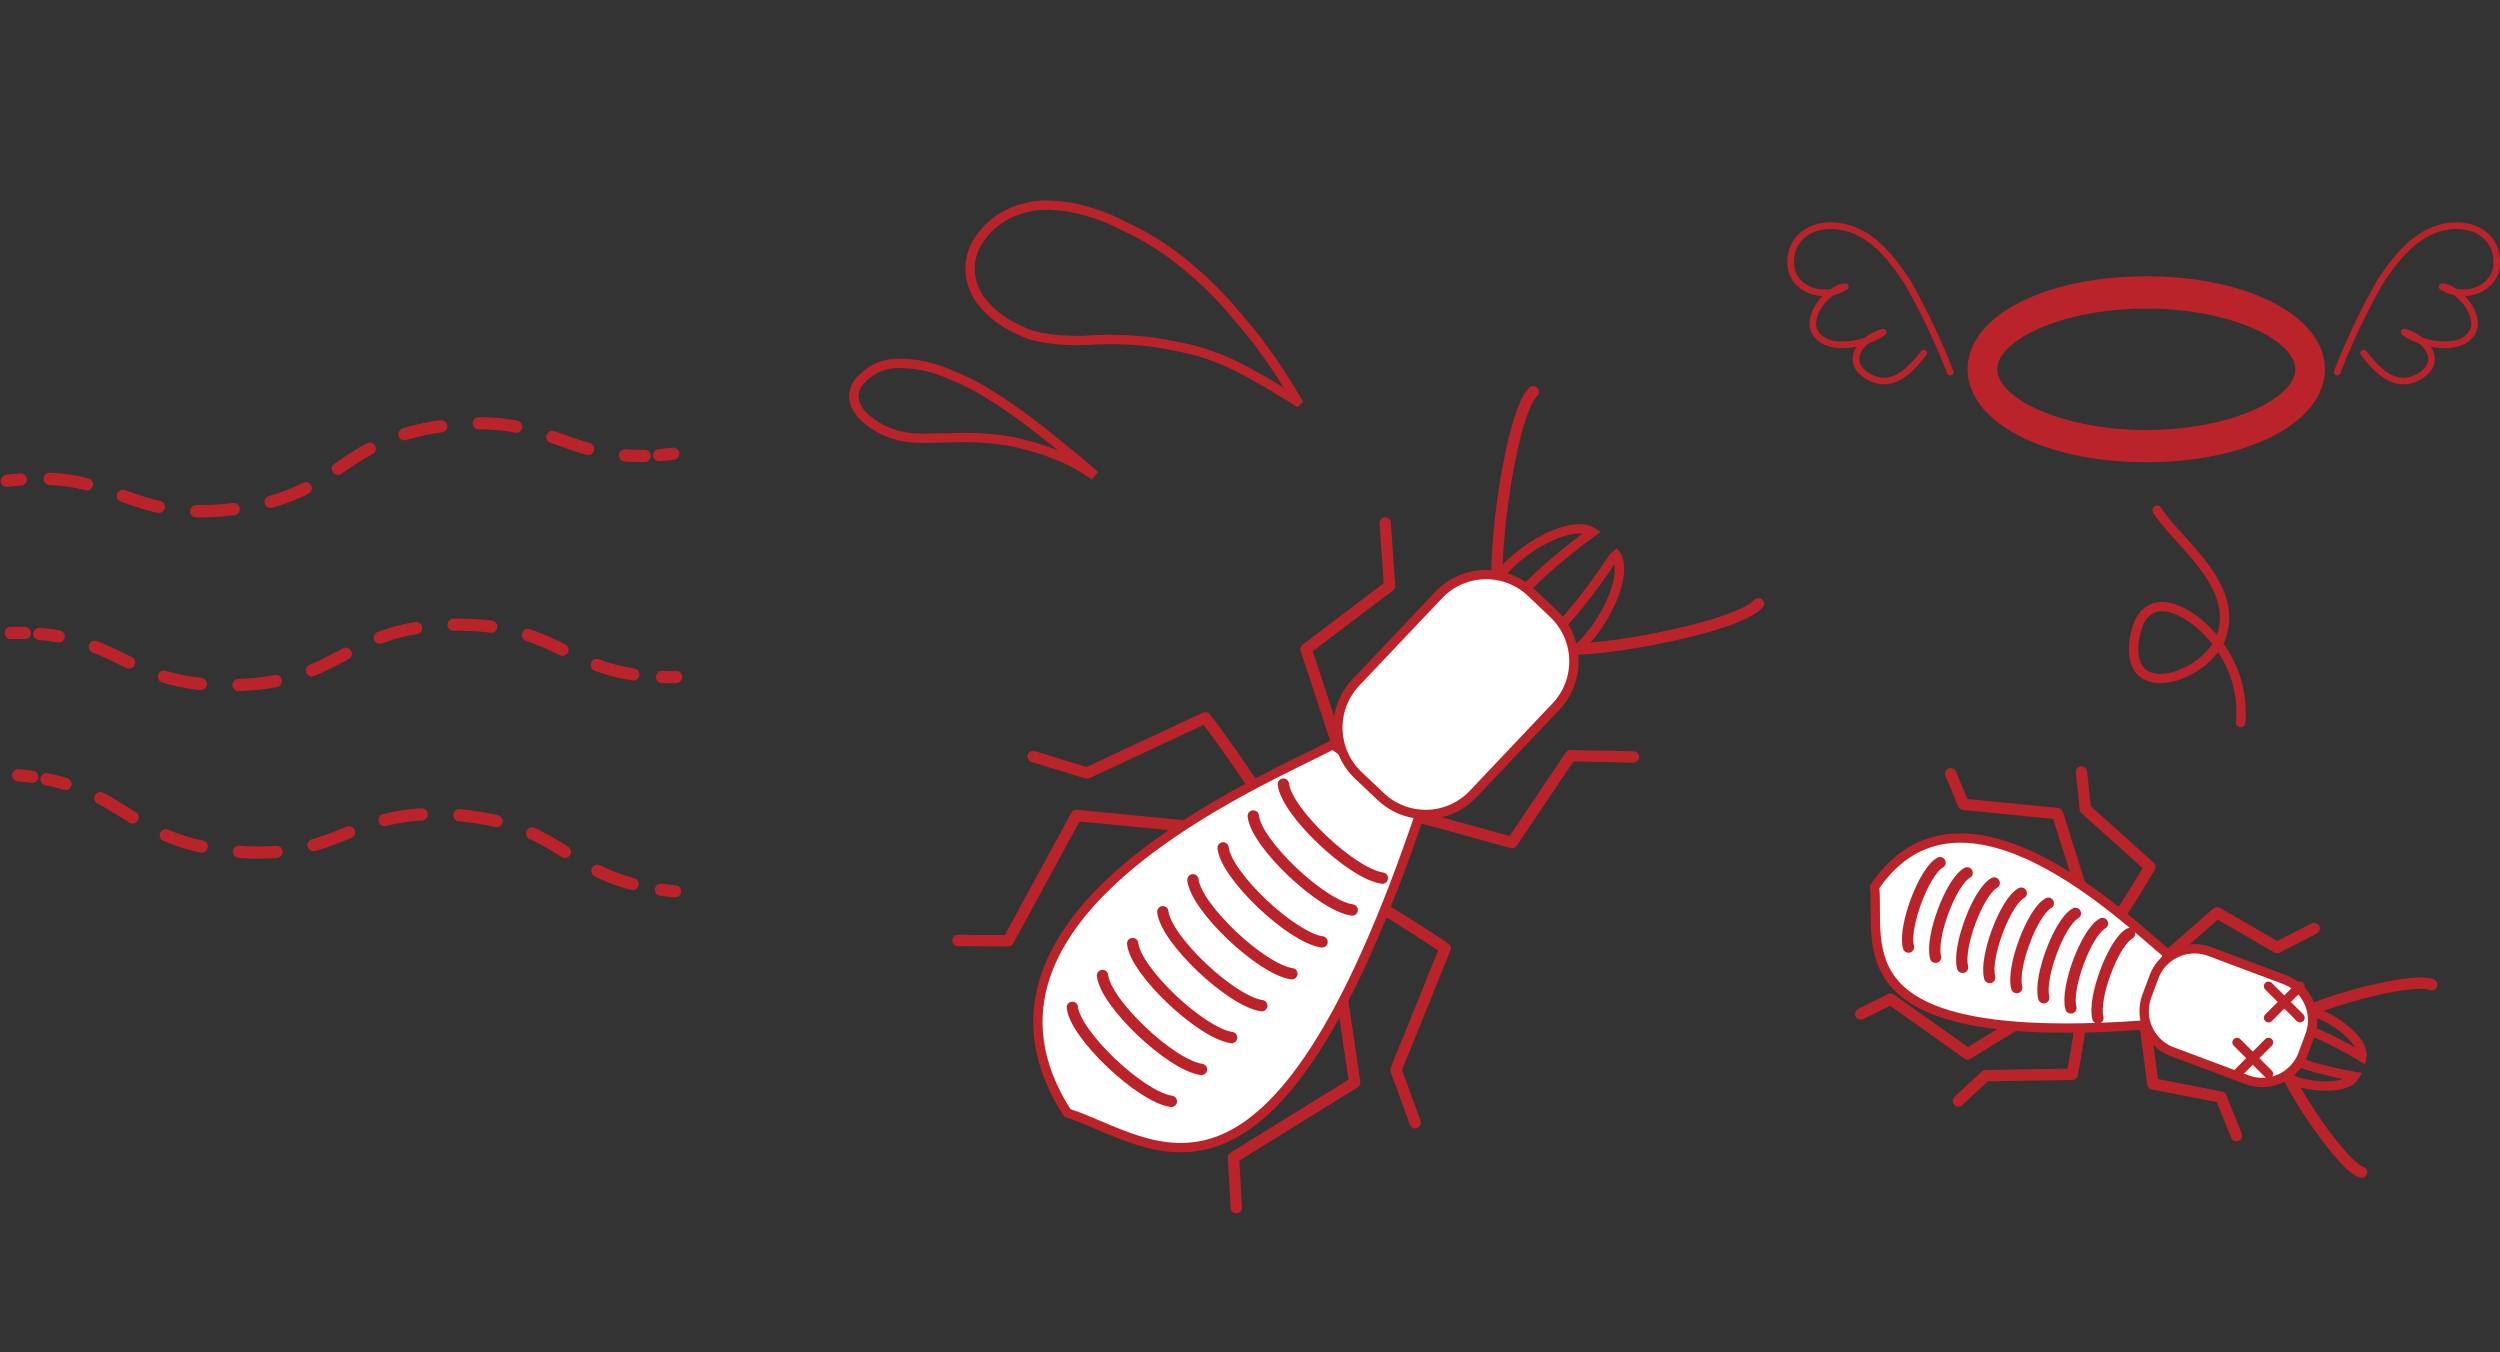 <svg xmlns="http://www.w3.org/2000/svg" width="268.087" height="145" viewBox="0 0 268.087 145">
  <rect x="0" y="0" width="268.087" height="145" fill="#333333" stroke="none"/>
  <g id="グループ_8516" data-name="グループ 8516" transform="translate(-632.269 -2730)">
    <g id="グループ_8386" data-name="グループ 8386" transform="translate(-2.104 -0.516)">
      <g id="グループ_8053" data-name="グループ 8053" transform="translate(635.104 2775.908)">
        <g id="グループ_8050" data-name="グループ 8050" transform="translate(0 0)">
          <path id="パス_290042" data-name="パス 290042" d="M4838.338,449.832c.522-.065,1.022-.117,1.5-.154" transform="translate(-4838.338 -443.658)" fill="none" stroke="#bb232a" stroke-linecap="round" stroke-linejoin="round" stroke-width="1.31"/>
          <path id="パス_290043" data-name="パス 290043" d="M4844.33,447.8c7.649.35,9.689,4.5,19.717,3.239,11.784-1.484,11.03-7.476,22.815-8.96,10.675-1.345,12.3,3.445,21.271,3.256" transform="translate(-4839.726 -441.843)" fill="none" stroke="#bb232a" stroke-linecap="round" stroke-linejoin="round" stroke-width="1.31" stroke-dasharray="4.039 4.039"/>
          <path id="パス_290044" data-name="パス 290044" d="M4929.387,446.242q.72-.056,1.5-.154" transform="translate(-4859.429 -442.826)" fill="none" stroke="#bb232a" stroke-linecap="round" stroke-linejoin="round" stroke-width="1.31"/>
        </g>
        <g id="グループ_8051" data-name="グループ 8051" transform="translate(1.219 37.743)">
          <path id="パス_290045" data-name="パス 290045" d="M4931.134,507.114c-.524-.047-1.024-.1-1.5-.171" transform="translate(-4860.705 -494.667)" fill="none" stroke="#bb232a" stroke-linecap="round" stroke-linejoin="round" stroke-width="1.31"/>
          <path id="パス_290046" data-name="パス 290046" d="M4906.723,502.765c-7.4-1.978-8.5-6.471-18.566-7.383-11.83-1.072-12.375,4.943-24.2,3.87-10.715-.97-11.277-6-20.081-7.733" transform="translate(-4840.838 -491.094)" fill="none" stroke="#bb232a" stroke-linecap="round" stroke-linejoin="round" stroke-width="1.31" stroke-dasharray="4.039 4.039"/>
          <path id="パス_290047" data-name="パス 290047" d="M4841.426,491.137c-.478-.066-.978-.123-1.5-.171" transform="translate(-4839.924 -490.966)" fill="none" stroke="#bb232a" stroke-linecap="round" stroke-linejoin="round" stroke-width="1.31"/>
        </g>
        <g id="グループ_8052" data-name="グループ 8052" transform="translate(0.417 21.601)">
          <path id="パス_290048" data-name="パス 290048" d="M4931.3,477.25q-.79.014-1.511-.007" transform="translate(-4859.941 -471.644)" fill="none" stroke="#bb232a" stroke-linecap="round" stroke-linejoin="round" stroke-width="1.31"/>
          <path id="パス_290049" data-name="パス 290049" d="M4906.567,475.284c-7.568-1.163-9.153-5.509-19.259-5.322-11.876.22-11.765,6.258-23.641,6.477-10.758.2-11.862-4.737-20.8-5.505" transform="translate(-4839.804 -469.956)" fill="none" stroke="#bb232a" stroke-linecap="round" stroke-linejoin="round" stroke-width="1.31" stroke-dasharray="4.039 4.039"/>
          <path id="パス_290050" data-name="パス 290050" d="M4840.392,471.111c-.482-.013-.985-.016-1.511-.006" transform="translate(-4838.881 -470.221)" fill="none" stroke="#bb232a" stroke-linecap="round" stroke-linejoin="round" stroke-width="1.31"/>
        </g>
      </g>
      <g id="グループ_8054" data-name="グループ 8054" transform="translate(725.921 2752.515)">
        <path id="パス_290051" data-name="パス 290051" d="M5003.544,438.385c-.224-.143-.445-.291-.672-.43-1.667-1.016-3.334-2.033-5.066-2.941a26.767,26.767,0,0,0-2.909-1.326,22.633,22.633,0,0,0-3.861-1.116c-1.011-.191-2.02-.418-3.041-.545a37.217,37.217,0,0,0-6.3-.226,22.081,22.081,0,0,1-5.418-.243,10.559,10.559,0,0,1-1.575-.4,16.771,16.771,0,0,1-1.665-.787,9.909,9.909,0,0,1-2.7-1.991,6.458,6.458,0,0,1-1.7-2.994,5.537,5.537,0,0,1,.975-4.54,7.872,7.872,0,0,1,2.552-2.328,9.465,9.465,0,0,1,5.617-1.115,14.364,14.364,0,0,1,2.879.5,20.159,20.159,0,0,1,3.675,1.355c.781.416,1.594.77,2.375,1.186a28.31,28.31,0,0,1,4,2.611,38.646,38.646,0,0,1,5.6,5.24c.854.987,1.7,1.982,2.52,3a59.24,59.24,0,0,1,3.556,5.073c.419.647.8,1.317,1.2,1.975Zm-23.271,6.538c-1.622-1.315-3.23-2.645-4.884-3.917a52.46,52.46,0,0,0-6.262-4.214c-.676-.381-1.4-.681-2.108-1a18.242,18.242,0,0,0-1.81-.737,13.04,13.04,0,0,0-4.425-.737,5.236,5.236,0,0,0-3.891,1.669,2.484,2.484,0,0,0-.791,2.419,3.916,3.916,0,0,0,1.309,1.9,8.359,8.359,0,0,0,3.411,1.742,9.619,9.619,0,0,0,2.2.287c1.5.022,3.011-.049,4.517-.064a30.872,30.872,0,0,1,4.875.331,26.353,26.353,0,0,1,5.625,1.653,15.9,15.9,0,0,1,3.245,1.739c.057.039.118.073.177.108l.068-.077C4981.113,445.663,4980.708,445.275,4980.273,444.923Z" transform="translate(-4956.021 -417.349)" fill="none" stroke="#bb232a" stroke-miterlimit="10" stroke-width="1"/>
      </g>
      <g id="グループ_3535" data-name="グループ 3535" transform="translate(833.915 2813.307)">
        <path id="パス_44744" data-name="パス 44744" d="M94.961,94.941c3.046-.865,8.346,2.919,7.973,5,0,0-6.91-4.2-8.632-3.233Z" transform="translate(-49.201 -69.401)" fill="none" stroke="#bb232a" stroke-width="1"/>
        <path id="パス_44745" data-name="パス 44745" d="M92.96,100.278c1.73,2.657,8.217,3.276,9.292,1.47,0,0-7.967-1.376-8.629-3.232Z" transform="translate(-49.31 -69.101)" fill="none" stroke="#bb232a" stroke-width="1"/>
        <path id="パス_44746" data-name="パス 44746" d="M82.928,90.005l5.4-4.742,6.438,3.723,3.977-2.032" transform="translate(-50.125 -70.177)" fill="none" stroke="#bb232a" stroke-linecap="round" stroke-linejoin="round" stroke-width="1.216"/>
        <path id="パス_44747" data-name="パス 44747" d="M76.93,88.629c.945-.382,4.883-7.146,4.883-7.146l-6.92-6.2-.422-3.972" transform="translate(-50.812 -71.311)" fill="none" stroke="#bb232a" stroke-linecap="round" stroke-linejoin="round" stroke-width="1.216"/>
        <path id="パス_44748" data-name="パス 44748" d="M75.336,83.3l-2.379-7.547-10.073-.992-1.378-3.29" transform="translate(-51.866 -71.298)" fill="none" stroke="#bb232a" stroke-linecap="round" stroke-linejoin="round" stroke-width="1.216"/>
        <path id="パス_44749" data-name="パス 44749" d="M80.68,95.659l.956,7.113,7.3,1.422,1.662,4.144" transform="translate(-50.308 -69.333)" fill="none" stroke="#bb232a" stroke-linecap="round" stroke-linejoin="round" stroke-width="1.216"/>
        <path id="パス_44750" data-name="パス 44750" d="M75.488,93.337c.462.915-1.007,8.595-1.007,8.595l-9.292.141L62.27,104.79" transform="translate(-51.804 -69.522)" fill="none" stroke="#bb232a" stroke-linecap="round" stroke-linejoin="round" stroke-width="1.216"/>
        <path id="パス_44751" data-name="パス 44751" d="M70.793,95.572,64.044,99.7l-8.252-5.865-3.2,1.579" transform="translate(-52.59 -69.481)" fill="none" stroke="#bb232a" stroke-linecap="round" stroke-linejoin="round" stroke-width="1.216"/>
        <path id="パス_44752" data-name="パス 44752" d="M110.293,92.413c-2.254-.956-13.983,2.423-14.453,3.685" transform="translate(-49.076 -69.61)" fill="none" stroke="#bb232a" stroke-linecap="round" stroke-linejoin="round" stroke-width="1.216"/>
        <path id="パス_44753" data-name="パス 44753" d="M102.885,111.913c-2.327-.757-8.957-11-8.482-12.26" transform="translate(-49.195 -69.008)" fill="none" stroke="#bb232a" stroke-linecap="round" stroke-linejoin="round" stroke-width="1.216"/>
        <path id="パス_44754" data-name="パス 44754" d="M53.959,83.1c9.413-13.89,27.28,3.84,31.4,7.182l-1.779,7.575C50.1,100.393,54.563,89.536,53.959,83.1Z" transform="translate(-52.479 -70.779)" fill="#fff" stroke="#bb232a" stroke-linecap="round" stroke-linejoin="round" stroke-width="1"/>
        <path id="パス_44755" data-name="パス 44755" d="M83.714,99.877a4.649,4.649,0,0,1-2.724-5.985h0l.757-2.036a4.649,4.649,0,0,1,5.982-2.721l8,3a4.65,4.65,0,0,1,2.738,5.978l0,.008-.757,2.035a4.65,4.65,0,0,1-5.983,2.723Z" transform="translate(-50.307 -69.887)" fill="#fff" stroke="#bb232a" stroke-linecap="round" stroke-linejoin="round" stroke-width="1"/>
        <path id="パス_44756" data-name="パス 44756" d="M79.5,87.334c-1.73.955-3.963,6.933-3.386,9.052" transform="translate(-50.686 -70.009)" fill="none" stroke="#bb232a" stroke-linecap="round" stroke-linejoin="round" stroke-width="1.216"/>
        <path id="パス_44757" data-name="パス 44757" d="M76.82,86.333c-1.73.946-3.963,6.93-3.386,9.049" transform="translate(-50.904 -70.091)" fill="none" stroke="#bb232a" stroke-linecap="round" stroke-linejoin="round" stroke-width="1.216"/>
        <path id="パス_44758" data-name="パス 44758" d="M74.135,85.329c-1.73.945-3.96,6.929-3.388,9.045" transform="translate(-51.122 -70.172)" fill="none" stroke="#bb232a" stroke-linecap="round" stroke-linejoin="round" stroke-width="1.216"/>
        <path id="パス_44759" data-name="パス 44759" d="M71.45,84.322c-1.73.946-3.962,6.93-3.385,9.048" transform="translate(-51.34 -70.254)" fill="none" stroke="#bb232a" stroke-linecap="round" stroke-linejoin="round" stroke-width="1.216"/>
        <path id="パス_44760" data-name="パス 44760" d="M68.763,83.32c-1.73.944-3.957,6.931-3.384,9.048" transform="translate(-51.558 -70.335)" fill="none" stroke="#bb232a" stroke-linecap="round" stroke-linejoin="round" stroke-width="1.216"/>
        <path id="パス_44761" data-name="パス 44761" d="M66.081,82.313c-1.73.945-3.962,6.932-3.386,9.048" transform="translate(-51.777 -70.417)" fill="none" stroke="#bb232a" stroke-linecap="round" stroke-linejoin="round" stroke-width="1.216"/>
        <path id="パス_44762" data-name="パス 44762" d="M63.4,81.309c-1.73.946-3.964,6.93-3.385,9.049" transform="translate(-51.995 -70.499)" fill="none" stroke="#bb232a" stroke-linecap="round" stroke-linejoin="round" stroke-width="1.216"/>
        <path id="パス_44763" data-name="パス 44763" d="M60.71,80.3c-1.73.95-3.96,6.933-3.386,9.05" transform="translate(-52.213 -70.58)" fill="none" stroke="#bb232a" stroke-linecap="round" stroke-linejoin="round" stroke-width="1.216"/>
      </g>
      <g id="グループ_3535-2" data-name="グループ 3535" transform="matrix(0.391, -0.921, 0.921, 0.391, 730.379, 2845.023)">
        <path id="パス_44744-2" data-name="パス 44744" d="M1,.189C5.6-1.124,13.613,4.577,13.043,7.714c0,0-10.442-6.321-13.048-4.861Z" transform="translate(69.008 38.619)" fill="none" stroke="#bb232a" stroke-width="1"/>
        <path id="パス_44745-2" data-name="パス 44745" d="M0,2.657c2.611,4,12.424,4.923,14.054,2.2C14.05,4.854,2,2.8,1,0Z" transform="translate(66.792 44.686)" fill="none" stroke="#bb232a" stroke-width="1"/>
        <path id="パス_44746-2" data-name="パス 44746" d="M-.011,7.142,8.168-.013,17.9,5.578l6.023-3.069" transform="translate(50.343 23.001)" fill="none" stroke="#bb232a" stroke-linecap="round" stroke-linejoin="round" stroke-width="1.216"/>
        <path id="パス_44747-2" data-name="パス 44747" d="M3.668,26.2c1.426-.58,7.382-10.823,7.382-10.823L.627,6.009,0,0" transform="translate(36.484 0.563)" fill="none" stroke="#bb232a" stroke-linecap="round" stroke-linejoin="round" stroke-width="1.216"/>
        <path id="パス_44748-2" data-name="パス 44748" d="M20.88,17.842,17.3,6.443,2.075,4.969,0,0" transform="translate(15.183 0.848)" fill="none" stroke="#bb232a" stroke-linecap="round" stroke-linejoin="round" stroke-width="1.216"/>
        <path id="パス_44749-2" data-name="パス 44749" d="M0,0,1.427,10.754l11.027,2.133,2.5,6.263" transform="translate(46.622 40.651)" fill="none" stroke="#bb232a" stroke-linecap="round" stroke-linejoin="round" stroke-width="1.216"/>
        <path id="パス_44750-2" data-name="パス 44750" d="M19.985-.032c.7,1.381-1.542,12.991-1.542,12.991l-14.049.235-4.42,4.113" transform="translate(16.38 36.281)" fill="none" stroke="#bb232a" stroke-linecap="round" stroke-linejoin="round" stroke-width="1.216"/>
        <path id="パス_44751-2" data-name="パス 44751" d="M27.54,2.571,17.318,8.808,4.845-.008,0,2.378" transform="translate(0.474 37.125)" fill="none" stroke="#bb232a" stroke-linecap="round" stroke-linejoin="round" stroke-width="1.216"/>
        <path id="パス_44752-2" data-name="パス 44752" d="M21.872.218C18.462-1.215.706,3.9-.009,5.8" transform="translate(71.54 34.404)" fill="none" stroke="#bb232a" stroke-linecap="round" stroke-linejoin="round" stroke-width="1.216"/>
        <path id="パス_44753-2" data-name="パス 44753" d="M12.82,18.521C9.307,17.382-.683,1.9.037,0" transform="translate(69.12 47.186)" fill="none" stroke="#bb232a" stroke-linecap="round" stroke-linejoin="round" stroke-width="1.216"/>
        <path id="パス_44754-2" data-name="パス 44754" d="M-.012,7.917c14.27-21,41.249,5.734,47.468,10.771L44.748,30.134C-5.893,34.038.886,17.63-.012,7.917Z" transform="translate(2.764 10.953)" fill="#fff" stroke="#bb232a" stroke-linecap="round" stroke-linejoin="round" stroke-width="1"/>
        <path id="パス_44755-2" data-name="パス 44755" d="M4.541,16.671a7,7,0,0,1-4.1-9.036h0L1.586,4.557A7.052,7.052,0,0,1,10.638.431L22.729,4.939a7,7,0,0,1,4.125,9.026l0,.011L25.7,17.053a7.052,7.052,0,0,1-9.052,4.128Z" transform="translate(46.663 28.865)" fill="#fff" stroke="#bb232a" stroke-linecap="round" stroke-linejoin="round" stroke-width="1"/>
        <path id="パス_44756-2" data-name="パス 44756" d="M5.246-.008C2.635,1.44-.746,10.491.118,13.7" transform="translate(38.996 26.412)" fill="none" stroke="#bb232a" stroke-linecap="round" stroke-linejoin="round" stroke-width="1.216"/>
        <path id="パス_44757-2" data-name="パス 44757" d="M5.246-.008C2.635,1.427-.746,10.486.118,13.691" transform="translate(34.589 24.779)" fill="none" stroke="#bb232a" stroke-linecap="round" stroke-linejoin="round" stroke-width="1.216"/>
        <path id="パス_44758-2" data-name="パス 44758" d="M5.246-.008C2.635,1.426-.741,10.484.116,13.685" transform="translate(30.18 23.141)" fill="none" stroke="#bb232a" stroke-linecap="round" stroke-linejoin="round" stroke-width="1.216"/>
        <path id="パス_44759-2" data-name="パス 44759" d="M5.244-.008C2.633,1.427-.746,10.486.118,13.69" transform="translate(25.772 21.499)" fill="none" stroke="#bb232a" stroke-linecap="round" stroke-linejoin="round" stroke-width="1.216"/>
        <path id="パス_44760-2" data-name="パス 44760" d="M5.241-.008C2.631,1.424-.742,10.488.117,13.69" transform="translate(21.363 19.864)" fill="none" stroke="#bb232a" stroke-linecap="round" stroke-linejoin="round" stroke-width="1.216"/>
        <path id="パス_44761-2" data-name="パス 44761" d="M5.245-.008C2.635,1.426-.745,10.489.118,13.69" transform="translate(16.955 18.222)" fill="none" stroke="#bb232a" stroke-linecap="round" stroke-linejoin="round" stroke-width="1.216"/>
        <path id="パス_44762-2" data-name="パス 44762" d="M5.245-.008C2.634,1.427-.748,10.486.119,13.691" transform="translate(12.546 16.584)" fill="none" stroke="#bb232a" stroke-linecap="round" stroke-linejoin="round" stroke-width="1.216"/>
        <path id="パス_44763-2" data-name="パス 44763" d="M5.244-.008C2.634,1.434-.742,10.491.117,13.693" transform="translate(8.136 14.943)" fill="none" stroke="#bb232a" stroke-linecap="round" stroke-linejoin="round" stroke-width="1.216"/>
      </g>
      <path id="パス_44764" data-name="パス 44764" d="M89.62,59.283c2.154,3.427,8.617,7.814,6.955,13.329-1.35,4.468-10.478,7.664-9.394.5.945-6.225,6.548-2.881,8.946.51a12.146,12.146,0,0,1,2.444,8.439" transform="translate(776.079 2725.946)" fill="none" stroke="#bb232a" stroke-linecap="round" stroke-linejoin="round" stroke-width="1"/>
      <path id="パス_44765" data-name="パス 44765" d="M95.564,64.265c-10.92,0-19.161-4.285-19.161-9.97s8.234-9.968,19.161-9.968,19.161,4.289,19.161,9.968S106.487,64.265,95.564,64.265Zm0-16.476c-9.146,0-15.982,3.437-15.982,6.506s6.831,6.513,15.982,6.513,15.983-3.435,15.983-6.513S104.713,47.789,95.564,47.789Z" transform="translate(768.959 2715.816)" fill="#bb232a"/>
      <path id="パス_44766" data-name="パス 44766" d="M82.141,56.776a73.484,73.484,0,0,0-4.679-9.818c-1.889-2.761-4.044-5.5-7.529-5.856-2.739-.287-5.143,1.333-4.877,4.282.233,2.586,3.616,3.7,5.832,2.228-1.864.157-4.4,3.276-3.141,5.042,1.5,2.109,5.615,1.031,7.209-.167-2.241.586-4.289,3.056-1.764,4.652,2.653,1.679,4.665-.573,6.106-2.4" transform="translate(761.366 2713.646)" fill="none" stroke="#bb232a" stroke-linecap="round" stroke-linejoin="round" stroke-width="0.709"/>
      <path id="パス_44767" data-name="パス 44767" d="M100.193,56.776a73.483,73.483,0,0,1,4.679-9.818c1.891-2.761,4.045-5.5,7.529-5.856,2.737-.287,5.145,1.333,4.877,4.282-.232,2.586-3.616,3.7-5.832,2.228,1.864.157,4.4,3.276,3.144,5.042-1.5,2.109-5.615,1.031-7.209-.167,2.243.586,4.287,3.056,1.764,4.652-2.653,1.679-4.675-.573-6.108-2.4" transform="translate(784.806 2713.646)" fill="none" stroke="#bb232a" stroke-linecap="round" stroke-linejoin="round" stroke-width="0.709"/>
      <g id="グループ_8383" data-name="グループ 8383" transform="translate(874.258 2842.299)">
        <path id="パス_291781" data-name="パス 291781" d="M0,0H4.78" transform="translate(0 0) rotate(45)" fill="none" stroke="#bb232a" stroke-linecap="round" stroke-width="1"/>
        <path id="パス_291782" data-name="パス 291782" d="M0,0H4.781" transform="translate(3.381) rotate(135)" fill="none" stroke="#bb232a" stroke-linecap="round" stroke-width="1"/>
      </g>
      <g id="グループ_8384" data-name="グループ 8384" transform="translate(877.638 2836.274)">
        <path id="パス_291781-2" data-name="パス 291781" d="M0,0H4.78" transform="translate(0 0) rotate(45)" fill="none" stroke="#bb232a" stroke-linecap="round" stroke-width="1"/>
        <path id="パス_291782-2" data-name="パス 291782" d="M0,0H4.781" transform="translate(3.381) rotate(135)" fill="none" stroke="#bb232a" stroke-linecap="round" stroke-width="1"/>
      </g>
    </g>
    <rect id="長方形_6512" data-name="長方形 6512" width="26" height="145" transform="translate(865 2730)" fill="none"/>
  </g>
</svg>
